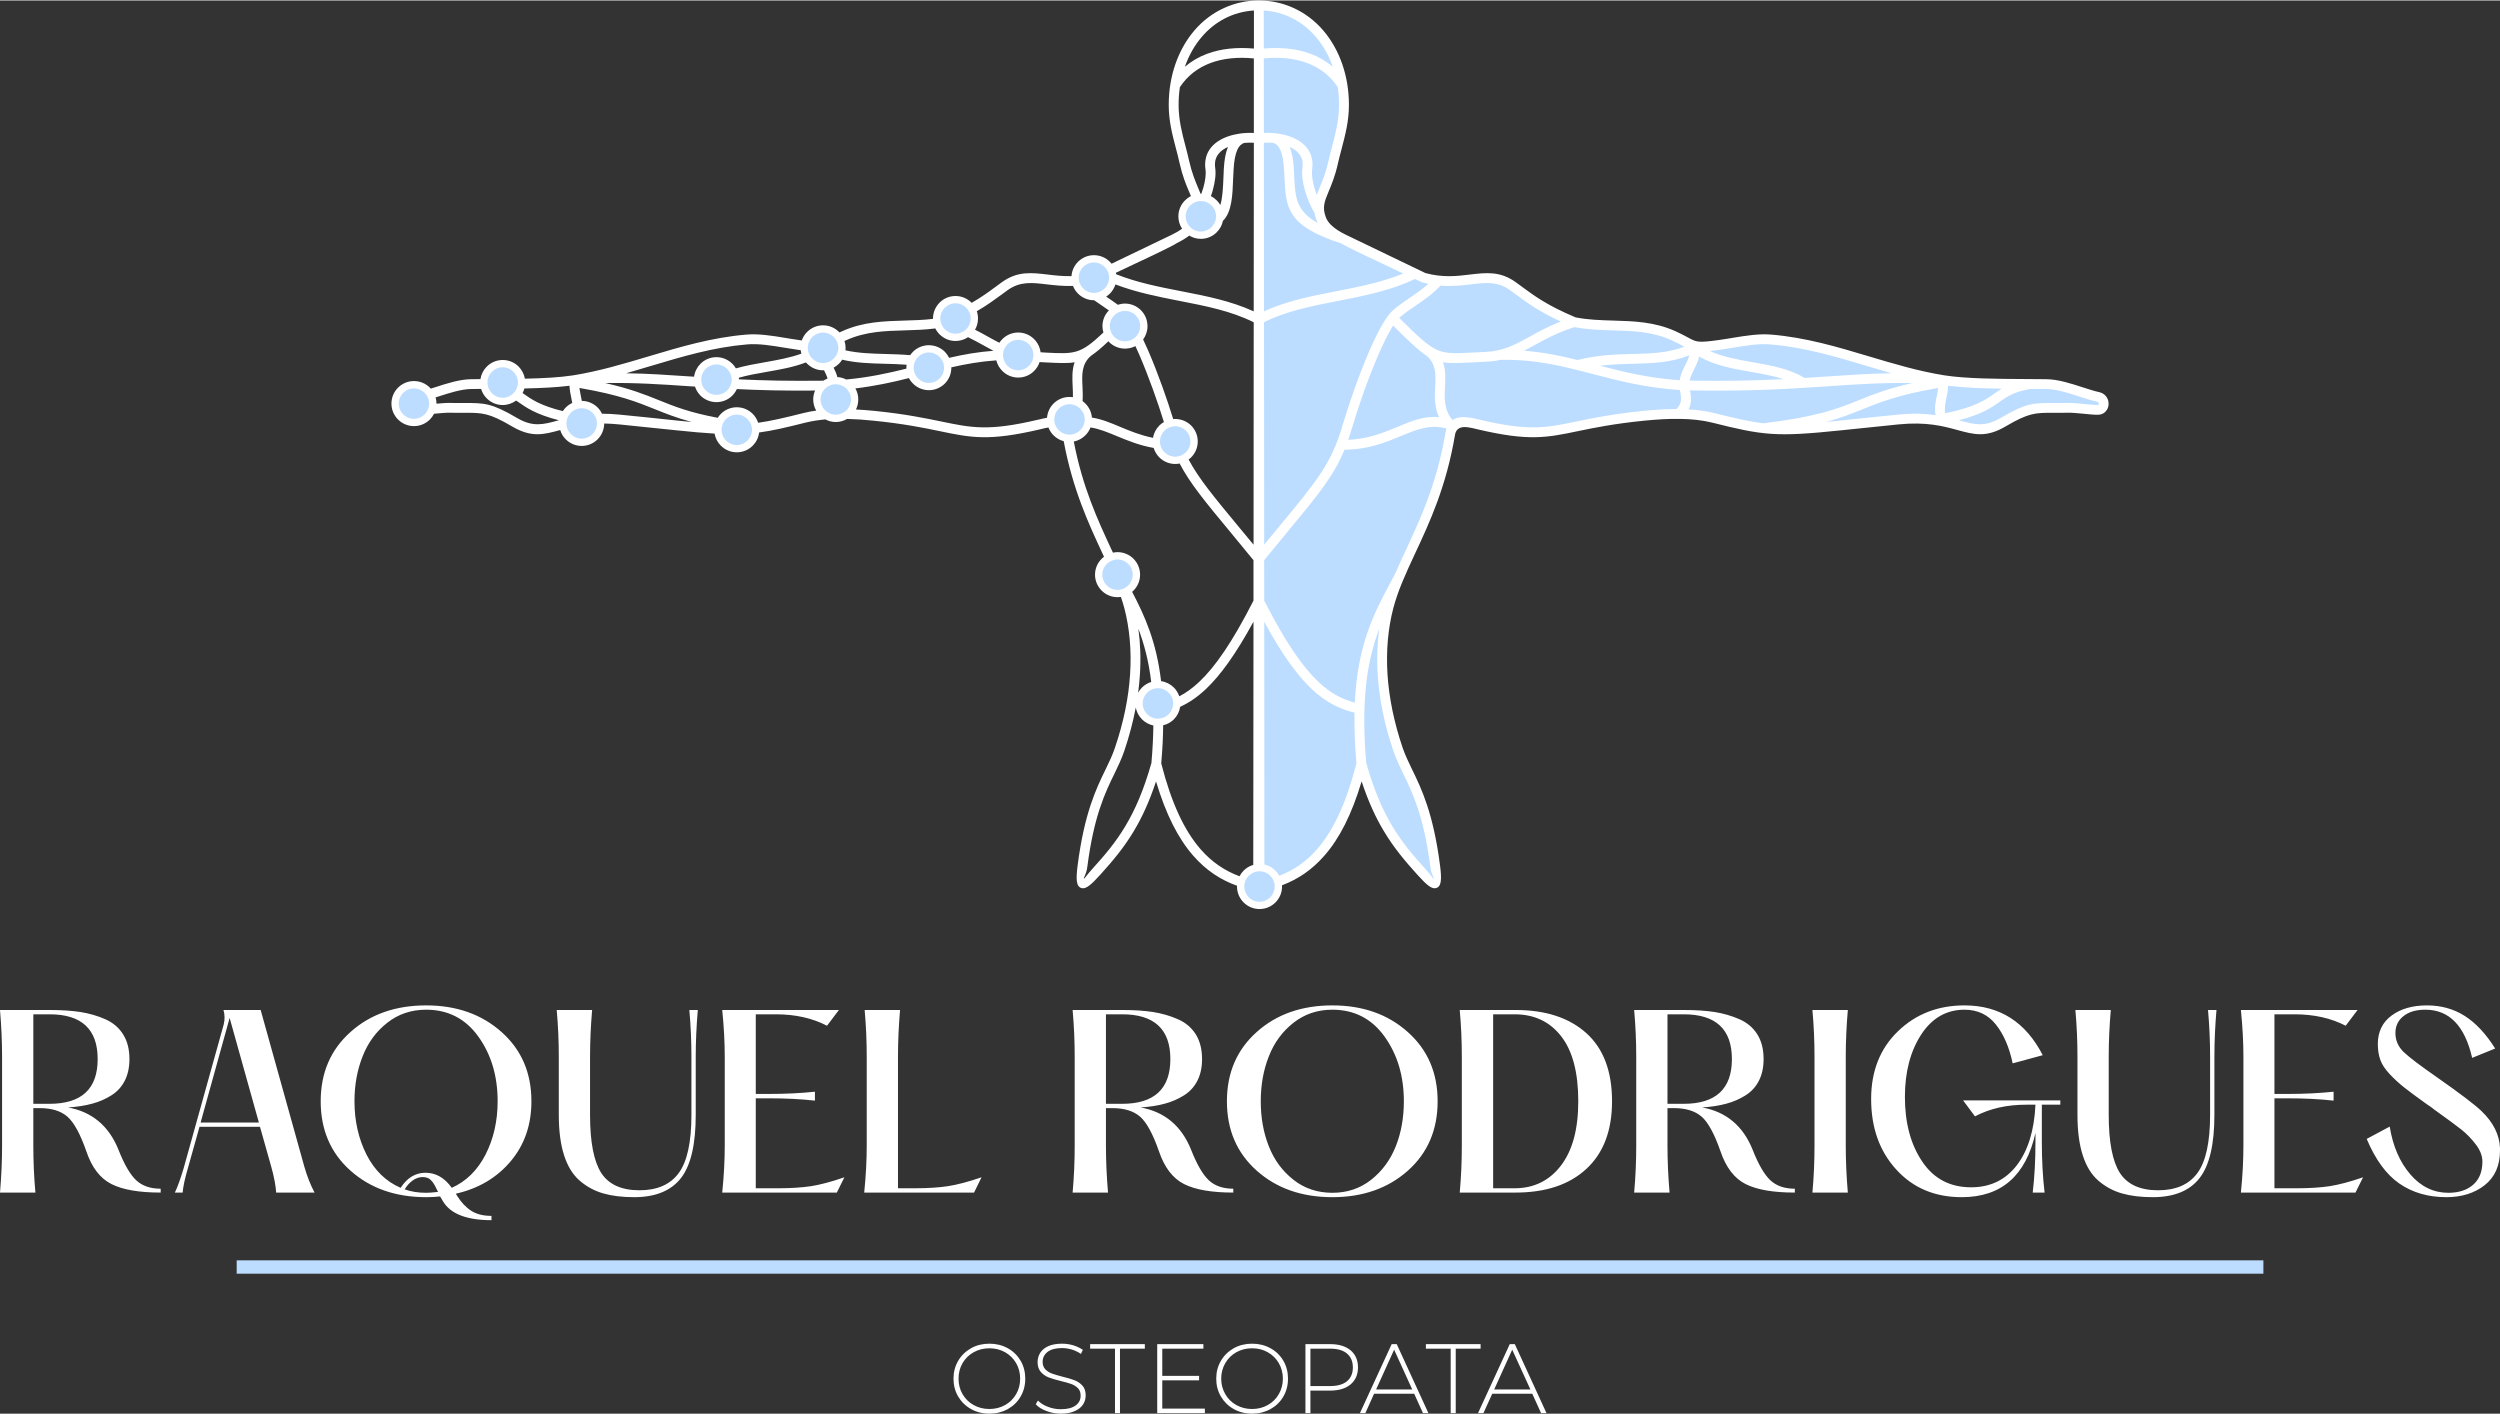 <svg xmlns="http://www.w3.org/2000/svg" width="792px" height="448px" clip-rule="evenodd" fill-rule="evenodd" viewBox="0 0 336.84 190.41" xml:space="preserve"><rect x="0" y="0" width="336.84" height="190.41" fill="#333333" stroke="none"/> <defs>  <style type="text/css">   <![CDATA[    .fil0 {fill:#BCDDFF}    .fil2 {fill:#BCDDFF;fill-rule:nonzero}    .fil1 {fill:white;fill-rule:nonzero}   ]]>  </style> </defs>        <path class="fil0" d="m178.04 29.47c0.35 0.9 1.18 1.79 2.95 2.66l10.84 5.22c5.45 1.49 8.49-1.37 11.99 1.13 1.96 1.4 3.63 2.9 8.27 4.85 4.46 0.92 8.91-0.18 13.37 1.84 3.11 1.4 2.22 1.78 6.15 1.25 2.4-0.33 4.81-0.92 6.99-0.74 8.26 0.69 15.28 4.21 23.28 5.48 3.7 0.58 9.46 0.48 13.86 0.53 2.25 0.03 4.98 1.29 6.95 1.73 1.05 0.23 0.97 1.72-0.01 1.74-0.99 0.02-2.99-0.3-4.11-0.27-4.18 0.1-4.67-0.42-8.67 1.93-4.53 2.66-5.9-1.2-14.17-0.36-2.58 0.27-5.17 0.53-7.76 0.8-8.74 0.91-10.36 0.68-17.16-1.03-2.67-0.67-5.95-0.61-9.36-0.27-11.9 1.21-11.89 3.59-22.14 1.19-1.4-0.32-3.54-0.97-3.92 1.28-1.88 11.17-6.61 16.83-8.3 23.28-1.39 5.32-1.22 11.86 1.29 19.23 1.23 3.6 3.76 6.05 5 15.72 0.38 3 0.09 2.91-1.94 0.66-3.23-3.57-5.89-6.93-8.01-14.48-2.79 11.01-7.24 15.42-13.91 16.54l0.09-118.71c6.81 0 11.47 6.01 11.47 13.41 0 2.83-0.87 5.14-1.44 7.69-0.99 4.38-2.62 5.07-1.6 7.7z"></path>   <rect class="fil0" x="31.89" y="169.75" width="273.07" height="1.8"></rect>   <path class="fil1" d="m15.96 154.84c0.78 1.99 1.58 3.36 2.39 4.12s1.91 1.14 3.3 1.14v0.52c-2.91 0-5.12-0.38-6.64-1.15s-2.65-2.24-3.38-4.42c-0.82-2.35-1.68-3.91-2.56-4.67s-2.12-1.14-3.72-1.14h-0.86v5.05c0 2.11 0.09 4.22 0.28 6.33h-4.77c0.18-2.11 0.28-4.22 0.28-6.33v-11.94c0-2.11-0.1-4.22-0.28-6.33h6.7c1.56 0 2.94 0.09 4.13 0.27 1.19 0.19 2.3 0.51 3.35 0.97 1.04 0.46 1.85 1.14 2.41 2.05 0.57 0.9 0.85 2.01 0.85 3.32 0 1.13-0.21 2.1-0.63 2.92s-1.02 1.48-1.8 1.97-1.64 0.87-2.58 1.12c-0.95 0.26-2.03 0.43-3.26 0.51 3.23 0.59 5.5 2.49 6.79 5.69zm-11.47-6.18h2.18c4.33 0 6.49-2.01 6.49-6.03s-2.16-6.03-6.49-6.03h-2.18v12.06zm36.51 8.45c0.37 1.3 0.83 2.46 1.38 3.51h-5.17c-0.06-0.94-0.28-2.11-0.67-3.51l-1.51-5.35h-8.15l-1.57 5.6c-0.41 1.39-0.64 2.48-0.7 3.26h-1.05c0.35-0.72 0.74-1.79 1.17-3.23l5.41-19.41c0.17-0.69 0.15-1.35-0.03-1.96h5.01l5.88 21.09zm-13.97-5.93h7.85l-3.94-14.09-3.91 14.09zm44.57-2.86c0 3.18-0.93 5.87-2.8 8.09-1.86 2.21-4.33 3.67-7.38 4.36 0.04 0.09 0.1 0.19 0.18 0.31 0.56 0.88 1.19 1.55 1.9 2 0.7 0.45 1.61 0.68 2.72 0.68v0.58c-3.32 0-5.5-0.84-6.52-2.52-0.04-0.06-0.18-0.29-0.4-0.68-0.62 0.07-1.24 0.1-1.88 0.1-4.12 0-7.52-1.19-10.19-3.57-2.68-2.38-4.02-5.5-4.02-9.35 0-3.84 1.34-6.95 4.02-9.34 2.67-2.39 6.07-3.58 10.19-3.58 4.08 0 7.46 1.19 10.15 3.58s4.03 5.5 4.03 9.34zm-10.73 11.66c1.94-0.87 3.46-2.36 4.55-4.48 1.08-2.12 1.63-4.52 1.63-7.18 0-3.41-0.87-6.31-2.6-8.72s-4.08-3.62-7.03-3.62c-2.01 0-3.76 0.59-5.24 1.76-1.49 1.17-2.6 2.67-3.32 4.52-0.73 1.84-1.1 3.86-1.1 6.06 0 2.66 0.55 5.06 1.63 7.2 1.09 2.13 2.62 3.61 4.59 4.46 0.88-1.36 2-2.03 3.35-2.03 1.39 0 2.57 0.67 3.54 2.03zm-3.45 0.67c0.37 0 0.9-0.04 1.6-0.12-0.18-0.37-0.32-0.64-0.4-0.8-0.08-0.17-0.21-0.36-0.38-0.59-0.18-0.22-0.37-0.38-0.57-0.47-0.21-0.09-0.44-0.14-0.71-0.14-0.49 0-0.96 0.16-1.4 0.49s-0.78 0.72-1.03 1.17c0.86 0.31 1.83 0.46 2.89 0.46zm17.59-24.63h4.77c-0.18 2.11-0.28 4.22-0.28 6.33v7.81c0 3.65 0.51 6.26 1.51 7.82 1.01 1.55 2.72 2.33 5.14 2.33 2.4 0 4.16-0.77 5.3-2.32s1.71-4.16 1.71-7.83v-7.81c0-2.11-0.09-4.22-0.28-6.33h1.14c-0.18 2.11-0.28 4.22-0.28 6.33v7.81c0 3.96-0.66 6.8-1.99 8.51-1.34 1.71-3.44 2.57-6.31 2.57-1.6 0-2.99-0.17-4.17-0.51s-2.23-0.91-3.17-1.72c-0.93-0.81-1.63-1.95-2.1-3.42-0.47-1.46-0.71-3.27-0.71-5.43v-7.81c0-2.11-0.09-4.22-0.28-6.33zm22.3 0h15.72l-1.6 2.12c-1.99-1.03-4.29-1.54-6.89-1.54h-2.71v10.73h1.82c2.19 0 4.24-0.1 6.15-0.3v1.2c-1.91-0.21-3.96-0.31-6.15-0.31h-1.82v12.12h3.05c1.7 0 3.16-0.1 4.38-0.28 1.22-0.19 2.72-0.58 4.51-1.2l-1.02 2.06h-15.44c0.23-2.25 0.34-4.37 0.34-6.33v-11.94c0-1.97-0.11-4.08-0.34-6.33zm19.19 0h4.77c-0.18 2.11-0.28 4.22-0.28 6.33v17.69h2.34c1.7 0 3.16-0.1 4.38-0.28 1.22-0.19 2.74-0.58 4.54-1.2l-1.01 2.06h-14.8c0.23-2.25 0.34-4.37 0.34-6.33v-11.94c0-2.11-0.09-4.22-0.28-6.33zm43.98 18.82c0.78 1.99 1.58 3.36 2.39 4.12s1.91 1.14 3.3 1.14v0.52c-2.91 0-5.12-0.38-6.64-1.15s-2.64-2.24-3.38-4.42c-0.82-2.35-1.67-3.91-2.55-4.67-0.89-0.76-2.13-1.14-3.73-1.14h-0.86v5.05c0 2.11 0.1 4.22 0.28 6.33h-4.77c0.19-2.11 0.28-4.22 0.28-6.33v-11.94c0-2.11-0.09-4.22-0.28-6.33h6.71c1.56 0 2.93 0.09 4.12 0.27 1.19 0.19 2.3 0.51 3.35 0.97s1.85 1.14 2.42 2.05c0.56 0.9 0.84 2.01 0.84 3.32 0 1.13-0.21 2.1-0.63 2.92s-1.02 1.48-1.8 1.97-1.64 0.87-2.58 1.12c-0.95 0.26-2.03 0.43-3.26 0.51 3.24 0.59 5.5 2.49 6.79 5.69zm-11.47-6.18h2.19c4.32 0 6.49-2.01 6.49-6.03s-2.17-6.03-6.49-6.03h-2.19v12.06zm30.51 12.58c-4.12 0-7.52-1.19-10.19-3.57-2.68-2.38-4.02-5.5-4.02-9.35 0-3.84 1.34-6.95 4.02-9.34 2.67-2.39 6.07-3.58 10.19-3.58 4.08 0 7.47 1.19 10.15 3.58 2.69 2.39 4.03 5.5 4.03 9.34 0 3.85-1.34 6.97-4.01 9.35-2.68 2.38-6.07 3.57-10.17 3.57zm0-0.59c1.99 0 3.73-0.58 5.22-1.75 1.48-1.17 2.59-2.67 3.32-4.51 0.73-1.83 1.09-3.86 1.09-6.07 0-3.41-0.87-6.31-2.6-8.72s-4.08-3.62-7.03-3.62c-2.01 0-3.75 0.59-5.24 1.76s-2.6 2.67-3.32 4.52c-0.73 1.84-1.09 3.86-1.09 6.06 0 2.21 0.36 4.24 1.09 6.07 0.72 1.84 1.83 3.34 3.32 4.51s3.23 1.75 5.24 1.75zm17.16-0.03c0.19-2.11 0.28-4.22 0.28-6.33v-11.94c0-2.11-0.09-4.22-0.28-6.33h7.51c4.06 0 7.24 1.04 9.55 3.12s3.46 5.14 3.46 9.18c0 3.94-1.15 6.97-3.45 9.1-2.29 2.13-5.48 3.2-9.56 3.2h-7.51zm7.39-0.58c2.6 0 4.68-1.02 6.24-3.05s2.34-4.92 2.34-8.67c0-3.88-0.77-6.8-2.31-8.77s-3.63-2.95-6.27-2.95h-2.89v23.44h2.89zm32.07-5.2c0.78 1.99 1.58 3.36 2.39 4.12s1.91 1.14 3.3 1.14v0.52c-2.91 0-5.12-0.38-6.64-1.15s-2.64-2.24-3.38-4.42c-0.82-2.35-1.67-3.91-2.55-4.67-0.89-0.76-2.13-1.14-3.73-1.14h-0.86v5.05c0 2.11 0.1 4.22 0.28 6.33h-4.77c0.19-2.11 0.28-4.22 0.28-6.33v-11.94c0-2.11-0.09-4.22-0.28-6.33h6.71c1.56 0 2.93 0.09 4.12 0.27 1.19 0.19 2.3 0.51 3.35 0.97s1.85 1.14 2.42 2.05c0.56 0.9 0.84 2.01 0.84 3.32 0 1.13-0.21 2.1-0.63 2.92s-1.02 1.48-1.8 1.97-1.64 0.87-2.58 1.12c-0.95 0.26-2.03 0.43-3.26 0.51 3.24 0.59 5.5 2.49 6.79 5.69zm-11.47-6.18h2.19c4.32 0 6.49-2.01 6.49-6.03s-2.17-6.03-6.49-6.03h-2.19v12.06zm19.53-12.64h4.77c-0.18 2.11-0.28 4.22-0.28 6.33v11.94c0 2.11 0.1 4.22 0.28 6.33h-4.77c0.19-2.11 0.28-4.22 0.28-6.33v-11.94c0-2.11-0.09-4.22-0.28-6.33zm33.4 12.76h-2.49v5.04c0 2.42 0.12 4.69 0.37 6.8h-1.6c0.25-2.11 0.37-4.38 0.37-6.8v-1.23c-1.29 5.76-4.6 8.65-9.93 8.65-3.63 0-6.57-1.24-8.83-3.73-2.26-2.48-3.38-5.64-3.38-9.5 0-3.75 1.2-6.79 3.61-9.12s5.4-3.49 8.97-3.49c4.73 0 8.25 2.24 10.54 6.71l-4.05 1.1c-0.46-2.17-1.21-3.92-2.27-5.24-1.05-1.32-2.46-1.99-4.22-1.99-2.44 0-4.39 1.13-5.85 3.37-1.45 2.25-2.18 5.04-2.18 8.38 0 3.51 0.78 6.42 2.34 8.72 1.55 2.31 3.75 3.46 6.58 3.46 2.58 0 4.63-0.99 6.15-2.96 1.52-1.98 2.36-4.71 2.52-8.17h-1.26c-2.6 0-4.9 0.52-6.89 1.57l-1.6-2.15h13.1v0.58zm2.03-12.76h4.77c-0.18 2.11-0.28 4.22-0.28 6.33v7.81c0 3.65 0.51 6.26 1.51 7.82 1.01 1.55 2.72 2.33 5.14 2.33 2.4 0 4.16-0.77 5.3-2.32s1.71-4.16 1.71-7.83v-7.81c0-2.11-0.09-4.22-0.28-6.33h1.14c-0.18 2.11-0.28 4.22-0.28 6.33v7.81c0 3.96-0.66 6.8-2 8.51-1.33 1.71-3.43 2.57-6.3 2.57-1.6 0-2.99-0.17-4.17-0.51s-2.23-0.91-3.17-1.72c-0.93-0.81-1.63-1.95-2.1-3.42-0.47-1.46-0.71-3.27-0.71-5.43v-7.81c0-2.11-0.09-4.22-0.28-6.33zm22.3 0h15.72l-1.6 2.12c-1.99-1.03-4.29-1.54-6.89-1.54h-2.71v10.73h1.82c2.19 0 4.24-0.1 6.15-0.3v1.2c-1.91-0.21-3.96-0.31-6.15-0.31h-1.82v12.12h3.05c1.7 0 3.16-0.1 4.38-0.28 1.22-0.19 2.72-0.58 4.51-1.2l-1.02 2.06h-15.44c0.23-2.25 0.34-4.37 0.34-6.33v-11.94c0-1.97-0.11-4.08-0.34-6.33zm16.95 17.37 3.1-1.66c0.43 2.65 1.36 4.79 2.79 6.45 1.42 1.65 3.13 2.47 5.12 2.47 1.39 0 2.5-0.36 3.34-1.09 0.83-0.73 1.24-1.77 1.24-3.12 0-0.76-0.3-1.53-0.89-2.31-0.6-0.78-1.24-1.44-1.94-2-0.7-0.55-1.94-1.46-3.72-2.74-0.12-0.1-0.22-0.17-0.29-0.23-0.07-0.05-0.17-0.11-0.28-0.2-0.11-0.08-0.22-0.15-0.32-0.21-1.38-0.99-2.4-1.74-3.08-2.28-0.67-0.53-1.33-1.13-1.97-1.81-0.63-0.68-1.06-1.32-1.27-1.94-0.22-0.61-0.33-1.32-0.33-2.12 0-1.64 0.62-2.92 1.85-3.83s2.82-1.37 4.77-1.37c1.9 0 3.6 0.47 5.09 1.42 1.48 0.94 2.85 2.4 4.1 4.39l-3.1 1.26c-0.99-4.32-3.09-6.49-6.31-6.49-1.25 0-2.23 0.29-2.95 0.87-0.72 0.57-1.08 1.33-1.08 2.27 0 0.99 0.37 1.83 1.09 2.54 0.73 0.71 2.27 1.87 4.6 3.49 3.04 2.13 5.01 3.63 5.91 4.49 1.58 1.52 2.41 3.17 2.49 4.95v0.37c0 2.03-0.69 3.58-2.06 4.66s-3.1 1.62-5.17 1.62c-2.44 0-4.55-0.61-6.32-1.83s-3.24-3.23-4.41-6.02z"></path>   <path class="fil1" d="m133.31 190.41c-0.92 0-1.74-0.21-2.47-0.62-0.74-0.41-1.32-0.98-1.74-1.69-0.42-0.72-0.63-1.52-0.63-2.41 0-0.88 0.21-1.69 0.63-2.4 0.42-0.72 1-1.28 1.74-1.7 0.73-0.41 1.55-0.61 2.47-0.61 0.91 0 1.73 0.2 2.47 0.61 0.73 0.4 1.31 0.97 1.73 1.68 0.42 0.72 0.63 1.53 0.63 2.42 0 0.9-0.21 1.7-0.63 2.42s-1 1.28-1.73 1.69c-0.74 0.4-1.56 0.61-2.47 0.61zm0-0.63c0.78 0 1.48-0.18 2.11-0.53s1.12-0.84 1.49-1.47c0.36-0.62 0.54-1.32 0.54-2.09s-0.18-1.47-0.54-2.09c-0.37-0.63-0.86-1.11-1.49-1.47-0.63-0.35-1.33-0.53-2.11-0.53s-1.49 0.18-2.12 0.53c-0.64 0.36-1.13 0.84-1.5 1.47-0.36 0.62-0.54 1.32-0.54 2.09s0.18 1.47 0.54 2.09c0.37 0.63 0.86 1.12 1.5 1.47 0.63 0.35 1.34 0.53 2.12 0.53zm9.63 0.63c-0.69 0-1.34-0.12-1.95-0.36-0.62-0.23-1.1-0.53-1.44-0.91l0.3-0.5c0.33 0.35 0.77 0.63 1.33 0.84 0.55 0.22 1.13 0.33 1.74 0.33 0.89 0 1.56-0.17 2.01-0.51 0.45-0.33 0.67-0.77 0.67-1.31 0-0.42-0.11-0.75-0.35-1-0.24-0.24-0.54-0.44-0.89-0.57-0.36-0.13-0.84-0.27-1.44-0.41-0.68-0.17-1.23-0.33-1.64-0.49s-0.76-0.41-1.05-0.74-0.43-0.78-0.43-1.33c0-0.45 0.12-0.87 0.36-1.25 0.24-0.37 0.6-0.67 1.09-0.89 0.5-0.22 1.11-0.33 1.84-0.33 0.52 0 1.02 0.07 1.52 0.22 0.49 0.15 0.92 0.36 1.29 0.61l-0.26 0.55c-0.37-0.26-0.78-0.45-1.22-0.59-0.45-0.13-0.89-0.2-1.33-0.2-0.85 0-1.51 0.18-1.95 0.52-0.44 0.35-0.66 0.79-0.66 1.34 0 0.42 0.12 0.75 0.36 1s0.53 0.44 0.89 0.57c0.35 0.13 0.83 0.27 1.44 0.43 0.69 0.16 1.23 0.33 1.64 0.49s0.75 0.4 1.04 0.72 0.43 0.76 0.43 1.31c0 0.45-0.12 0.86-0.36 1.23-0.25 0.38-0.62 0.67-1.13 0.89-0.5 0.23-1.12 0.34-1.85 0.34zm7.29-8.76h-3.35v-0.61h7.37v0.61h-3.35v8.69h-0.67v-8.69zm12.11 8.08v0.61h-6.42v-9.3h6.22v0.61h-5.54v3.67h4.96v0.6h-4.96v3.81h5.74zm6.36 0.68c-0.91 0-1.73-0.21-2.47-0.62-0.73-0.41-1.31-0.98-1.73-1.69-0.42-0.72-0.63-1.52-0.63-2.41 0-0.88 0.21-1.69 0.63-2.4 0.42-0.72 1-1.28 1.73-1.7 0.74-0.41 1.56-0.61 2.47-0.61s1.74 0.2 2.47 0.61c0.74 0.4 1.32 0.97 1.74 1.68 0.42 0.72 0.63 1.53 0.63 2.42 0 0.9-0.21 1.7-0.63 2.42s-1 1.28-1.74 1.69c-0.73 0.4-1.56 0.61-2.47 0.61zm0-0.63c0.78 0 1.49-0.18 2.11-0.53 0.63-0.35 1.13-0.84 1.49-1.47 0.36-0.62 0.55-1.32 0.55-2.09s-0.19-1.47-0.55-2.09c-0.36-0.63-0.86-1.11-1.49-1.47-0.62-0.35-1.33-0.53-2.11-0.53s-1.48 0.18-2.12 0.53c-0.63 0.36-1.13 0.84-1.49 1.47-0.36 0.62-0.55 1.32-0.55 2.09s0.19 1.47 0.55 2.09c0.36 0.63 0.86 1.12 1.49 1.47 0.64 0.35 1.34 0.53 2.12 0.53zm10.52-8.74c1.17 0 2.09 0.28 2.75 0.83 0.66 0.56 1 1.32 1 2.31 0 0.97-0.34 1.73-1 2.29-0.66 0.55-1.58 0.83-2.75 0.83h-2.66v3.04h-0.67v-9.3h3.33zm0 5.65c0.99 0 1.75-0.22 2.27-0.65 0.52-0.44 0.79-1.06 0.79-1.86 0-0.81-0.27-1.43-0.79-1.87s-1.28-0.66-2.27-0.66h-2.66v5.04h2.66zm11.32 1.03h-5.4l-1.18 2.62h-0.73l4.28-9.3h0.68l4.27 9.3h-0.73l-1.19-2.62zm-0.26-0.57-2.44-5.36-2.43 5.36h4.87zm5.18-5.5h-3.34v-0.61h7.37v0.61h-3.35v8.69h-0.68v-8.69zm10.99 6.07h-5.39l-1.19 2.62h-0.73l4.28-9.3h0.68l4.27 9.3h-0.73l-1.19-2.62zm-0.25-0.57-2.45-5.36-2.43 5.36h4.88z"></path>   <path class="fil1" d="m160.24 31.68c-0.46 0.35-1.03 0.7-1.73 1.04-0.3 0.28-4.99 2.49-8.16 3.97 0.02 0.07 0.03 0.13 0.04 0.2 2.8 1.12 5.81 1.71 8.79 2.29 3.36 0.65 6.68 1.31 9.74 2.71l0.02-22.72c-0.41-0.02-0.83-0.02-1.26 0.02-0.4 0.1-0.72 0.4-0.95 0.89-0.29 0.63-0.46 1.53-0.52 2.7-0.03 0.42-0.04 0.81-0.06 1.19-0.08 2.26-0.17 4.55-1.38 5.73-0.12 0.59-0.41 1.12-0.83 1.53-0.54 0.55-1.3 0.89-2.14 0.89-0.57 0-1.11-0.16-1.56-0.44zm4.18-4.12c0.31-0.99 0.36-2.32 0.42-3.64 0.01-0.42 0.03-0.84 0.05-1.21 0.07-1.22 0.24-2.21 0.56-2.97-0.23 0.1-0.45 0.22-0.64 0.35-0.59 0.41-1 0.96-1.09 1.67-0.04 0.24-0.03 0.51 0.01 0.8 0.13 0.85-0.03 1.93-0.32 2.99-0.08 0.27-0.16 0.55-0.26 0.82 0.3 0.14 0.56 0.34 0.79 0.57 0.19 0.18 0.35 0.39 0.48 0.62zm-108.65 23.72c0.84 0 1.6 0.34 2.15 0.89 0.04 0.04 0.08 0.09 0.12 0.13l0.57-0.18c1.57-0.51 3.29-1.07 4.86-1.09 0.41 0 0.83 0 1.26-0.01 0.1-0.65 0.41-1.24 0.86-1.69 0.55-0.55 1.31-0.89 2.14-0.89 0.84 0 1.6 0.34 2.15 0.89 0.43 0.44 0.73 1 0.84 1.63 2.41-0.05 4.72-0.17 6.51-0.45 3.49-0.56 6.83-1.56 10.17-2.56 4.25-1.27 8.5-2.54 13.16-2.93 1.69-0.14 3.47 0.15 5.28 0.45 0.62 0.1 1.25 0.21 1.86 0.29l0.33 0.05c0.15-0.44 0.4-0.83 0.72-1.15 0.55-0.55 1.31-0.89 2.15-0.89 0.83 0 1.59 0.34 2.14 0.89l0.07 0.07c0.12-0.05 0.24-0.11 0.37-0.17 2.83-1.27 5.6-1.35 8.38-1.43 1.29-0.04 2.57-0.07 3.85-0.23v-0.05c0-0.84 0.34-1.59 0.89-2.14v-0.01c0.55-0.54 1.31-0.88 2.14-0.88 0.84 0 1.6 0.34 2.14 0.88l0.04 0.04c1.33-0.76 2.27-1.46 3.17-2.12 0.32-0.24 0.63-0.47 0.93-0.68 2.09-1.49 3.95-1.27 6.15-1.01 0.98 0.12 2.03 0.24 3.2 0.21 0.05-0.75 0.38-1.43 0.88-1.93 0.55-0.55 1.31-0.89 2.14-0.89 0.84 0 1.6 0.34 2.15 0.89 0.08 0.08 0.16 0.17 0.23 0.26l8.17-3.93c0.53-0.26 0.97-0.52 1.33-0.78-0.32-0.48-0.5-1.06-0.5-1.68 0-0.83 0.34-1.59 0.89-2.14 0.23-0.23 0.5-0.43 0.8-0.58-0.08-0.18-0.16-0.37-0.24-0.58-0.4-0.93-0.89-2.1-1.29-3.87-0.14-0.66-0.31-1.3-0.48-1.94-0.49-1.87-0.98-3.72-0.98-5.89 0-3.93 1.27-7.48 3.46-10.04 4.61-5.39 12.75-5.39 17.36 0 2.19 2.56 3.46 6.11 3.46 10.04 0 2.17-0.49 4.02-0.98 5.89-0.17 0.64-0.34 1.28-0.49 1.94-0.39 1.77-0.89 2.94-1.28 3.87-0.54 1.3-0.87 2.09-0.35 3.46 0.14 0.36 0.39 0.73 0.78 1.09 0.43 0.4 1.03 0.81 1.85 1.21l10.78 5.19c2.36 0.64 4.28 0.41 5.98 0.2 2.2-0.26 4.07-0.48 6.16 1.01 0.3 0.21 0.61 0.44 0.93 0.68 1.6 1.18 3.35 2.48 7.16 4.08 1.67 0.33 3.37 0.38 5.07 0.43 2.77 0.08 5.55 0.16 8.38 1.43 0.79 0.36 1.32 0.65 1.73 0.87 1.11 0.6 1.3 0.71 4.05 0.33 0.61-0.08 1.24-0.19 1.86-0.29 1.81-0.3 3.59-0.59 5.28-0.45 4.66 0.39 8.91 1.66 13.15 2.93 3.34 1 6.68 2 10.17 2.56 2.94 0.46 7.24 0.48 11.09 0.5 0.93 0.01 1.83 0.01 2.68 0.02 1.57 0.02 3.28 0.58 4.86 1.09 0.8 0.26 1.57 0.51 2.22 0.65 0.61 0.14 1 0.53 1.17 0.99 0.09 0.23 0.12 0.47 0.1 0.71s-0.09 0.47-0.22 0.68c-0.23 0.38-0.63 0.65-1.18 0.67-0.52 0.01-1.26-0.06-2.01-0.14-0.77-0.07-1.57-0.15-2.1-0.13-0.75 0.01-1.39 0.01-1.95 0.01-2.41-0.01-3.28-0.01-6.41 1.83-2.63 1.55-4.25 1.1-6.52 0.48-1.83-0.5-4.13-1.13-7.91-0.75l-7.76 0.8c-4.41 0.46-7.03 0.63-9.42 0.47-2.41-0.17-4.54-0.66-7.97-1.52-1.29-0.32-2.73-0.47-4.25-0.49-1.55-0.03-3.2 0.07-4.88 0.24-4.08 0.41-6.75 0.96-8.92 1.41-4.23 0.88-6.6 1.37-13.44-0.23l-0.25-0.06c-0.29-0.07-0.6-0.15-0.94-0.2-0.85-0.15-1.74-0.1-1.93 1-1.17 6.95-3.41 11.77-5.37 15.96-1.21 2.6-2.3 4.95-2.94 7.38-0.7 2.68-0.99 5.7-0.78 8.98 0.21 3.07 0.86 6.37 2.05 9.87 0.34 0.97 0.77 1.87 1.25 2.86 1.29 2.64 2.87 5.92 3.78 12.99 0.24 1.89 0.18 2.83-0.56 3.02-0.61 0.16-1.33-0.52-2.52-1.83-1.64-1.82-3.14-3.58-4.5-5.86-1.09-1.81-2.08-3.95-2.99-6.69-1.33 4.45-2.99 7.71-5.04 10.03-1.65 1.89-3.54 3.16-5.69 3.97 0 0.05 0.01 0.11 0.01 0.16 0 0.84-0.34 1.6-0.89 2.15s-1.31 0.89-2.15 0.89c-0.83 0-1.59-0.34-2.14-0.89s-0.89-1.31-0.89-2.15v-0.1c-2.23-0.8-4.18-2.09-5.88-4.03-2.04-2.32-3.7-5.58-5.03-10.03-0.91 2.74-1.9 4.88-2.99 6.69-1.36 2.28-2.86 4.04-4.5 5.86-1.19 1.31-1.92 1.99-2.53 1.83-0.73-0.19-0.79-1.13-0.55-3.02 0.91-7.07 2.49-10.35 3.78-12.99 0.48-0.99 0.91-1.89 1.24-2.86 1.19-3.5 1.85-6.8 2.05-9.87 0.22-3.28-0.07-6.3-0.77-8.98-0.14-0.51-0.29-1.01-0.46-1.51-0.15 0.02-0.3 0.03-0.46 0.03-0.83 0-1.59-0.34-2.14-0.89s-0.89-1.31-0.89-2.14c0-0.84 0.34-1.6 0.89-2.14v-0.01c0.1-0.1 0.21-0.19 0.32-0.27l-0.21-0.45c-1.87-4.02-4.01-8.62-5.22-15.12-0.52-0.13-0.99-0.41-1.37-0.79-0.3-0.29-0.53-0.65-0.69-1.06l-0.02 0.01c-0.33 0.05-0.64 0.13-0.93 0.2l-0.25 0.06c-6.84 1.6-9.21 1.11-13.44 0.23-2.17-0.45-4.84-1-8.92-1.41-1.21-0.13-2.41-0.21-3.56-0.24-0.45 0.26-0.97 0.42-1.53 0.42-0.51 0-0.98-0.13-1.4-0.35-0.93 0.08-1.82 0.22-2.64 0.42-2.62 0.66-4.48 1.1-6.29 1.34-0.08 0.7-0.4 1.31-0.86 1.78-0.55 0.55-1.31 0.89-2.15 0.89-0.83 0-1.59-0.34-2.14-0.89-0.44-0.43-0.74-1-0.85-1.63-1.42-0.08-3.07-0.23-5.1-0.44l-7.76-0.8c-0.72-0.07-1.39-0.11-2.01-0.12-0.01 0.83-0.35 1.59-0.89 2.13-0.55 0.55-1.31 0.89-2.14 0.89-0.84 0-1.6-0.34-2.15-0.89-0.34-0.34-0.61-0.77-0.75-1.25-2.25 0.62-3.87 1.05-6.49-0.49-3.13-1.84-4-1.84-6.41-1.83-0.56 0-1.2 0-1.95-0.01-0.53-0.02-1.33 0.06-2.1 0.13l-0.05 0.01c-0.15 0.29-0.34 0.55-0.56 0.77-0.55 0.55-1.31 0.89-2.15 0.89-0.83 0-1.59-0.34-2.14-0.89s-0.89-1.31-0.89-2.14c0-0.84 0.34-1.6 0.89-2.15s1.31-0.89 2.14-0.89zm2.92 2.2c0.08 0.27 0.12 0.55 0.12 0.84v0.01c0.67-0.06 1.34-0.12 1.85-0.1 0.75 0.01 1.37 0.01 1.92 0.01 2.67-0.01 3.64-0.01 7.08 2.01 2.15 1.27 3.55 0.88 5.5 0.35l0.14-0.04c-3.12-0.8-4.39-1.69-5.53-2.5l-0.23-0.15c-0.5 0.37-1.13 0.6-1.81 0.6-0.83 0-1.59-0.34-2.14-0.89-0.36-0.35-0.62-0.79-0.77-1.28-0.45 0-0.9 0.01-1.34 0.01-1.36 0.02-2.98 0.55-4.47 1.03l-0.32 0.1zm11.96-1.2c-0.05 0.22-0.14 0.43-0.24 0.62l0.12 0.08c1.07 0.76 2.26 1.6 5.3 2.35 0.12-0.17 0.25-0.34 0.4-0.49 0.25-0.25 0.55-0.46 0.87-0.61-0.03-0.21-0.08-0.42-0.12-0.63-0.11-0.53-0.22-1.08-0.25-1.69-1.77 0.23-3.89 0.32-6.08 0.37zm7.74 1.67c0.83 0.01 1.59 0.35 2.13 0.89 0.24 0.24 0.44 0.53 0.59 0.84 0.75 0 1.55 0.04 2.44 0.13l3.88 0.39 3.88 0.41c0.67 0.06 1.29 0.13 1.88 0.18-2.02-0.54-3.46-1.12-4.93-1.71-2.38-0.96-4.84-1.95-10.19-2.87 0.05 0.39 0.13 0.76 0.2 1.12 0.04 0.21 0.09 0.42 0.12 0.62zm18.14-5.89c0.83 0 1.59 0.34 2.14 0.89 0.19 0.18 0.35 0.39 0.48 0.62 1.27-0.36 2.59-0.6 3.93-0.83 1.67-0.3 3.35-0.59 4.89-1.15-0.04-0.15-0.07-0.31-0.09-0.47l-0.36-0.05c-0.64-0.09-1.27-0.19-1.9-0.3-1.72-0.28-3.41-0.56-4.95-0.43-4.53 0.38-8.71 1.63-12.89 2.88-1.14 0.34-2.27 0.68-3.42 1.01 2.98 0.04 5.7 0.23 8.64 0.43l0.52 0.03c0.09-0.67 0.4-1.28 0.86-1.74 0.55-0.55 1.31-0.89 2.15-0.89zm3.02 2.77c0 0.07 0.01 0.15 0.01 0.22 3.2 0.15 6.87 0.24 11.38 0.18 0.17-0.11 0.36-0.21 0.56-0.29-0.1-0.36-0.28-0.73-0.47-1.11h-0.13c-0.84 0-1.6-0.34-2.15-0.89-0.05-0.05-0.11-0.11-0.16-0.17-1.68 0.64-3.49 0.96-5.28 1.27-1.29 0.23-2.57 0.45-3.76 0.79zm-0.27 1.53c-0.15 0.33-0.36 0.62-0.61 0.88-0.55 0.55-1.31 0.88-2.14 0.88-0.84 0-1.6-0.34-2.15-0.88-0.33-0.34-0.59-0.75-0.74-1.22l-0.73-0.04c-3.82-0.26-7.25-0.5-11.37-0.43 3.36 0.75 5.31 1.53 7.22 2.3 2.08 0.84 4.1 1.66 7.95 2.38 0.12-0.19 0.26-0.37 0.42-0.53 0.55-0.55 1.31-0.89 2.14-0.89 0.84 0 1.6 0.34 2.15 0.89 0.33 0.33 0.58 0.74 0.73 1.2 1.73-0.24 3.55-0.67 6.1-1.31 0.55-0.14 1.13-0.25 1.72-0.33-0.25-0.44-0.4-0.95-0.4-1.5 0-0.42 0.09-0.83 0.25-1.2-4.14 0.04-7.55-0.05-10.54-0.2zm71.08 64.06c0.57 0.13 1.09 0.42 1.49 0.82 0.2 0.21 0.38 0.44 0.52 0.7 1.91-0.73 3.59-1.88 5.06-3.55 2.21-2.52 3.97-6.26 5.33-11.6-0.22-2.55-0.3-4.8-0.26-6.83-1.91-0.48-3.77-1.29-5.8-3.22-1.9-1.8-3.95-4.59-6.36-9.02l0.02 32.7zm-3.35 1.58c0.14-0.28 0.33-0.54 0.55-0.76 0.36-0.36 0.8-0.63 1.3-0.77 0.01-10.92 0.02-21.85 0.03-32.77-2.42 4.44-4.47 7.23-6.37 9.04-1.22 1.16-2.37 1.91-3.51 2.43-0.1 0.66-0.4 1.24-0.85 1.69-0.39 0.39-0.88 0.67-1.44 0.8-0.01 1.58-0.1 3.28-0.26 5.13 1.36 5.34 3.12 9.08 5.33 11.6 1.51 1.72 3.24 2.88 5.22 3.61zm-10.57-26.29c0.67 0.1 1.26 0.41 1.72 0.86 0.33 0.33 0.58 0.74 0.73 1.19 0.89-0.46 1.78-1.09 2.72-1.98 2.1-1.99 4.42-5.29 7.28-10.92v-5.44c-1.1-1.35-2.05-2.49-2.9-3.53-3.61-4.35-5.64-6.8-7.05-9.5-0.2 0.04-0.39 0.06-0.6 0.06-0.83 0-1.59-0.34-2.14-0.89-0.35-0.35-0.61-0.78-0.76-1.27-1.94-0.34-3.52-1-4.98-1.6-1.22-0.51-2.35-0.98-3.53-1.16-0.15 0.4-0.39 0.76-0.69 1.06-0.42 0.42-0.96 0.72-1.56 0.84 1.18 6.18 3.25 10.62 5.06 14.52l0.22 0.45c0.19-0.04 0.4-0.07 0.61-0.07 0.84 0 1.6 0.34 2.15 0.89s0.89 1.31 0.89 2.15c0 0.83-0.34 1.59-0.89 2.14-0.06 0.06-0.12 0.11-0.18 0.17 1.69 3.23 3.27 6.69 3.9 12.03zm-1.04 5.98c-0.59-0.13-1.12-0.42-1.53-0.83-0.43-0.43-0.73-0.98-0.84-1.6-0.36 1.9-0.87 3.86-1.56 5.89-0.36 1.05-0.81 1.98-1.31 3.02-1.25 2.55-2.78 5.72-3.66 12.57-0.14 1.11-0.6 1.53-0.43 1.58 0.05 0.01 0.38-0.51 1.22-1.44 1.59-1.75 3.04-3.46 4.34-5.64 1.3-2.17 2.47-4.83 3.51-8.51 0.16-1.83 0.24-3.5 0.26-5.04zm-2.05-4.42c0.14-0.26 0.31-0.49 0.52-0.7 0.34-0.34 0.77-0.6 1.24-0.75-0.34-2.86-0.97-5.16-1.73-7.17 0.27 1.97 0.35 4.08 0.2 6.3-0.05 0.76-0.13 1.53-0.23 2.32zm-40.53-42.53c0.43 0.03 0.83 0.14 1.19 0.33 3.05-0.28 5.66-0.85 8.11-1.46v-0.13c0-0.14 0.01-0.27 0.03-0.4-1.02-0.08-2-0.11-2.95-0.13-1.96-0.05-3.82-0.1-5.73-0.55-0.12 0.2-0.27 0.38-0.43 0.54-0.21 0.21-0.45 0.39-0.72 0.54 0.21 0.41 0.39 0.82 0.5 1.26zm2.43 1.53c0.25 0.44 0.39 0.95 0.39 1.49 0 0.49-0.11 0.94-0.31 1.35 0.82 0.04 1.66 0.11 2.5 0.19 4.15 0.42 6.86 0.99 9.05 1.44 4.05 0.84 6.31 1.31 12.88-0.23l0.24-0.06v0.01c0.33-0.08 0.69-0.17 1.03-0.23h0.04c0.06-0.75 0.38-1.42 0.88-1.92 0.55-0.55 1.31-0.89 2.15-0.89 0.15 0 0.31 0.01 0.46 0.03 0.01-0.45-0.01-0.91-0.03-1.36-0.06-1.16-0.11-2.3 0.26-3.34-1.02 0.17-2.24 0.1-4.04 0.01l-0.68-0.04c-0.15 0.46-0.4 0.87-0.74 1.2-0.54 0.55-1.3 0.89-2.14 0.89s-1.59-0.34-2.14-0.89c-0.39-0.39-0.68-0.88-0.81-1.43-2.16 0.15-4.12 0.5-6.06 0.94v0.05c0 0.84-0.34 1.6-0.88 2.14-0.55 0.55-1.31 0.89-2.15 0.89-0.83 0-1.59-0.34-2.14-0.89-0.22-0.21-0.4-0.46-0.55-0.74-2.2 0.56-4.54 1.07-7.21 1.39zm-1.47-6.39c0.1 0.29 0.15 0.6 0.15 0.92 0 0.11-0.01 0.23-0.02 0.34 1.75 0.39 3.49 0.44 5.32 0.49 1.09 0.03 2.22 0.06 3.4 0.16 0.11-0.16 0.24-0.31 0.38-0.45v-0.01c0.55-0.54 1.31-0.88 2.14-0.88 0.84 0 1.6 0.34 2.15 0.88 0.23 0.24 0.43 0.52 0.58 0.82 1.9-0.44 3.84-0.79 5.97-0.95-0.43-0.23-0.85-0.46-1.3-0.71-0.65-0.36-1.34-0.74-2.12-1.12-0.48 0.32-1.06 0.51-1.69 0.51-0.84 0-1.59-0.34-2.14-0.89-0.24-0.23-0.43-0.5-0.58-0.8-1.38 0.18-2.75 0.22-4.12 0.26-2.64 0.07-5.28 0.15-7.87 1.32l-0.25 0.11zm17.83-4.01c0.11 0.31 0.16 0.64 0.16 0.98 0 0.55-0.14 1.07-0.4 1.51 0.66 0.33 1.25 0.66 1.82 0.98 0.5 0.28 0.98 0.54 1.46 0.78 0.11-0.17 0.25-0.34 0.4-0.49 0.55-0.55 1.3-0.89 2.14-0.89s1.6 0.34 2.14 0.89c0.47 0.47 0.79 1.09 0.87 1.77l0.62 0.04c3.99 0.21 4.73 0.25 7.85-2.7-0.08-0.27-0.13-0.56-0.13-0.86 0-0.83 0.33-1.58 0.87-2.12-0.32-0.23-0.64-0.45-0.96-0.66-0.34-0.24-0.69-0.47-1.03-0.71h-0.03c-0.83 0-1.59-0.34-2.14-0.89-0.3-0.3-0.53-0.65-0.68-1.04-1.31 0.05-2.47-0.09-3.55-0.21-1.93-0.23-3.56-0.43-5.24 0.77-0.31 0.22-0.6 0.44-0.9 0.66-0.93 0.68-1.91 1.4-3.27 2.19zm14.25 12.11c0.14 0.1 0.26 0.21 0.38 0.33 0.49 0.49 0.82 1.15 0.88 1.89 1.3 0.2 2.52 0.71 3.85 1.27 1.3 0.54 2.7 1.12 4.38 1.46 0.11-0.64 0.41-1.21 0.85-1.65v-0.01c0.19-0.18 0.39-0.34 0.62-0.47-0.78-2.54-2.04-6.12-3.33-9.1-0.17-0.39-0.34-0.77-0.51-1.13-0.42 0.22-0.9 0.34-1.4 0.34-0.84 0-1.6-0.34-2.15-0.89-0.03-0.03-0.06-0.06-0.09-0.1-0.92 0.87-1.65 1.49-2.32 1.94-1.32 1.1-1.25 2.6-1.17 4.16 0.03 0.65 0.06 1.31 0.01 1.96zm12.48 2.41c0.84 0 1.6 0.34 2.15 0.88 0.55 0.56 0.89 1.31 0.89 2.15s-0.34 1.59-0.89 2.14c-0.11 0.11-0.22 0.21-0.34 0.29 1.37 2.58 3.36 4.97 6.86 9.2 0.59 0.71 1.22 1.48 1.89 2.28l0.02-29.97c-3.05-1.53-6.51-2.2-10-2.88-2.9-0.57-5.83-1.15-8.63-2.22-0.15 0.47-0.41 0.9-0.75 1.24-0.15 0.15-0.32 0.28-0.5 0.4l0.15 0.11c0.48 0.32 0.96 0.64 1.42 0.99 0.3-0.1 0.63-0.16 0.97-0.16 0.83 0 1.59 0.34 2.14 0.89s0.89 1.31 0.89 2.15c0 0.67-0.22 1.29-0.59 1.8 0.22 0.47 0.45 0.98 0.68 1.49 1.31 3.02 2.58 6.64 3.37 9.23 0.09-0.01 0.18-0.01 0.27-0.01zm3.46-30.34h0.06c0.1-0.28 0.2-0.57 0.28-0.85 0.25-0.9 0.38-1.79 0.28-2.46-0.06-0.4-0.06-0.78-0.01-1.14 0.14-1.14 0.77-1.99 1.66-2.6 0.82-0.56 1.87-0.9 2.95-1.06 0.64-0.09 1.29-0.12 1.92-0.09v-10.04c-2.12-0.21-4.12-0.03-5.85 0.62-1.66 0.62-3.08 1.68-4.12 3.25-0.11 0.78-0.17 1.58-0.17 2.4 0 2.01 0.46 3.78 0.93 5.56 0.17 0.65 0.34 1.31 0.49 1.98 0.37 1.63 0.84 2.75 1.22 3.65 0.11 0.28 0.22 0.53 0.32 0.78h0.04zm7.15-19.57v-5.13c-2.85 0.18-5.27 1.5-7.02 3.55-0.98 1.14-1.75 2.51-2.29 4.04 0.89-0.76 1.89-1.34 2.99-1.75 1.89-0.71 4.05-0.91 6.32-0.71zm1.33 0c2.26-0.2 4.42 0 6.31 0.71 1.1 0.41 2.1 0.99 2.99 1.75-0.54-1.53-1.31-2.9-2.29-4.04-1.76-2.05-4.17-3.37-7.02-3.55l0.01 5.13zm9.97 5.2c-1.05-1.57-2.46-2.63-4.12-3.25-1.73-0.65-3.74-0.83-5.85-0.62l0.01 10.04c0.62-0.03 1.27 0 1.91 0.09 1.08 0.16 2.13 0.5 2.95 1.06 0.89 0.61 1.51 1.46 1.66 2.6 0.05 0.36 0.04 0.74-0.01 1.14-0.1 0.67 0.03 1.56 0.28 2.46 0.1 0.33 0.21 0.67 0.33 1 0.11-0.3 0.23-0.6 0.37-0.93 0.38-0.9 0.85-2.02 1.22-3.65 0.15-0.67 0.32-1.33 0.49-1.98 0.47-1.78 0.93-3.55 0.93-5.56 0-0.82-0.06-1.62-0.17-2.4zm-3.14 16.94c-0.5-0.8-0.99-1.94-1.3-3.07-0.3-1.06-0.45-2.14-0.32-2.99 0.04-0.29 0.04-0.56 0.01-0.8-0.09-0.71-0.5-1.26-1.09-1.67-0.2-0.13-0.41-0.25-0.64-0.35 0.31 0.76 0.49 1.75 0.56 2.97l0.05 0.99c0.13 2.76 0.21 4.62 3.16 6.29-0.04-0.09-0.08-0.18-0.12-0.28-0.15-0.4-0.25-0.75-0.31-1.09zm3.61 4.12c-7.35-2.39-7.47-4.8-7.66-8.99l-0.05-0.97c-0.07-1.17-0.23-2.07-0.53-2.7-0.23-0.49-0.54-0.79-0.95-0.89-0.42-0.04-0.84-0.04-1.24-0.02 0.01 7.57 0.01 15.15 0.02 22.72 3.05-1.41 6.38-2.06 9.73-2.71 3.07-0.6 6.16-1.21 9.03-2.39-3.13-1.47-7.92-3.72-8.35-4.05zm13.36 5.68c-1.02 1.12-2.17 1.9-3.31 2.68-0.75 0.5-1.5 1.01-2.21 1.63l-0.04 0.03c4.98 4.94 5.15 4.93 9.88 4.68 0.53-0.03 1.11-0.06 1.8-0.09 2.38-0.11 3.94-0.97 5.83-2.01 1.2-0.67 2.52-1.4 4.26-2.08-2.94-1.36-4.51-2.52-5.95-3.58-0.3-0.22-0.59-0.44-0.9-0.66-1.68-1.2-3.31-1-5.24-0.77-1.23 0.14-2.57 0.3-4.12 0.17zm18.05 5.59c-2.37 0.77-4.01 1.68-5.46 2.48-0.45 0.25-0.88 0.48-1.3 0.71 2.58 0.19 4.88 0.67 7.18 1.24 2.77-0.69 5.18-0.75 7.44-0.81 2.4-0.06 4.64-0.12 6.96-0.97l-0.11-0.06c-0.41-0.22-0.92-0.51-1.65-0.83-2.59-1.17-5.23-1.25-7.87-1.32-1.72-0.05-3.44-0.1-5.19-0.44zm18.24 3.22c1.76 0.8 3.77 1.16 5.77 1.51 2.47 0.43 4.92 0.86 7 2.12 1.06-0.07 2.08-0.14 3.08-0.2 2.94-0.2 5.66-0.39 8.64-0.43-1.15-0.33-2.29-0.67-3.42-1.01-4.18-1.25-8.36-2.5-12.89-2.88-1.54-0.13-3.23 0.15-4.96 0.43-0.62 0.11-1.25 0.21-1.89 0.3-0.51 0.07-0.95 0.12-1.33 0.16zm32.12 4.68c-0.03 0.61-0.14 1.16-0.25 1.69-0.14 0.69-0.28 1.35-0.15 2.02 4.02-0.82 5.39-1.79 6.6-2.64 0.34-0.23 0.66-0.46 1.01-0.68-2.58-0.03-5.14-0.13-7.21-0.39zm11.1 0.43c-2.24 0.39-3.13 1.01-4.14 1.72-1.14 0.81-2.41 1.7-5.53 2.5l0.14 0.04c1.95 0.53 3.35 0.92 5.5-0.35 3.44-2.02 4.41-2.02 7.08-2.01 0.54 0 1.17 0 1.92-0.01 0.61-0.02 1.44 0.06 2.25 0.14 0.72 0.07 1.42 0.14 1.86 0.13 0.05 0 0.07-0.02 0.09-0.04 0.01-0.02 0.02-0.06 0.02-0.09 0.01-0.05 0-0.09-0.02-0.14-0.02-0.07-0.1-0.14-0.21-0.17-0.73-0.16-1.52-0.41-2.34-0.68-1.49-0.48-3.11-1.01-4.48-1.03-0.69-0.01-1.4-0.01-2.14-0.01zm-12.8 3.53c-0.18-0.9-0.02-1.69 0.16-2.54 0.07-0.36 0.15-0.73 0.19-1.12-5.34 0.92-7.8 1.91-10.19 2.87-1.46 0.59-2.9 1.17-4.92 1.71 0.59-0.05 1.21-0.12 1.87-0.18l3.89-0.41 3.88-0.39c2.08-0.21 3.74-0.14 5.12 0.06zm-23.17 1.1c7.3-0.89 10.02-1.98 12.84-3.12 1.91-0.77 3.86-1.55 7.21-2.3-4.11-0.07-7.55 0.17-11.37 0.43-4.84 0.33-10.31 0.7-18.6 0.56 0.14 0.79 0.29 1.65-0.19 2.56 1.22 0.07 2.39 0.22 3.46 0.49 2.82 0.71 4.75 1.16 6.65 1.38zm-11.73-1.92c0.78-0.78 0.63-1.6 0.5-2.31l-0.04-0.25c-4.68-0.31-8.32-1.26-11.79-2.17-3.95-1.03-7.68-2.01-12.44-1.89-0.57 0.13-1.18 0.21-1.86 0.24-0.64 0.02-1.24 0.06-1.79 0.09-1.81 0.09-3.02 0.16-4.04-0.01 0.37 1.04 0.32 2.18 0.26 3.34-0.07 1.52-0.15 3.11 1.03 4.44 0.68-0.46 1.58-0.45 2.47-0.3 0.34 0.06 0.7 0.15 1.02 0.23v-0.01l0.25 0.06c6.57 1.54 8.83 1.07 12.88 0.23 2.19-0.45 4.9-1.02 9.05-1.44 1.53-0.15 3.05-0.25 4.5-0.25zm-30.99 2.62c-2.24-0.61-4.05 0.15-6.14 1.02-2.07 0.85-4.38 1.82-7.61 1.84-1.46 3.56-3.51 6.04-7.92 11.36-0.85 1.03-1.8 2.17-2.9 3.52l0.01 5.46c2.86 5.62 5.17 8.92 7.27 10.91 1.73 1.65 3.31 2.39 4.93 2.83 0.38-7.87 2.6-12.05 4.83-16.23 0.22-0.43 0.45-0.86 0.67-1.27 0.44-1.03 0.93-2.08 1.43-3.16 1.92-4.13 4.13-8.87 5.27-15.63 0.04-0.24 0.1-0.46 0.16-0.65zm-24.57 15.65c0.66-0.8 1.29-1.56 1.88-2.27 5.41-6.54 7.19-8.69 8.71-13.9 0.76-2.59 2.16-6.66 3.6-9.98 1.09-2.5 2.23-4.62 3.18-5.44 0.73-0.64 1.53-1.18 2.33-1.72 0.83-0.57 1.66-1.13 2.42-1.83-0.26-0.05-0.53-0.12-0.8-0.19l-0.06-0.02c-0.18-0.09-0.51-0.24-0.94-0.44-3.3 1.57-6.85 2.26-10.35 2.95-3.49 0.68-6.95 1.35-9.99 2.87 0.01 9.99 0.01 19.98 0.02 29.97zm17.37-29.51c-0.61 0.95-1.29 2.33-1.97 3.89-1.42 3.27-2.8 7.27-3.54 9.82-0.18 0.59-0.35 1.15-0.54 1.68 2.72-0.12 4.76-0.97 6.6-1.73 1.91-0.8 3.62-1.51 5.64-1.33-0.65-1.35-0.58-2.75-0.52-4.12 0.08-1.56 0.15-3.06-1.17-4.16-1.12-0.74-2.42-1.99-4.5-4.05zm27.88 5.41c3.19 0.83 6.55 1.66 10.75 1.95 0.07-0.7 0.38-1.32 0.7-1.96 0.22-0.44 0.44-0.89 0.58-1.39-2.58 1-4.99 1.06-7.59 1.13-1.4 0.04-2.87 0.07-4.44 0.27zm12.08 2c5.11 0.09 9.15-0.02 12.64-0.2-1.37-0.45-2.88-0.71-4.39-0.98-2.41-0.42-4.85-0.85-6.97-2.06-0.16 0.68-0.45 1.26-0.73 1.82-0.25 0.49-0.48 0.96-0.55 1.42zm-41.82 33.43c-1.55 4.08-2.52 9.34-1.76 18.08 1.04 3.68 2.21 6.34 3.5 8.51 1.31 2.18 2.76 3.89 4.35 5.64 0.84 0.93 1.17 1.45 1.22 1.44 0.17-0.05-0.29-0.47-0.43-1.58-0.88-6.85-2.41-10.02-3.66-12.57-0.5-1.04-0.95-1.97-1.31-3.02-1.23-3.61-1.9-7.02-2.11-10.2-0.15-2.22-0.07-4.33 0.2-6.3z"></path>   <path class="fil2" d="m114.06 52.31c-0.37-0.37-0.89-0.6-1.45-0.6-0.57 0-1.08 0.23-1.45 0.6s-0.6 0.88-0.6 1.45 0.23 1.08 0.6 1.45 0.88 0.6 1.45 0.6c0.56 0 1.08-0.23 1.45-0.6s0.6-0.88 0.6-1.45-0.23-1.08-0.6-1.45zm-1.72-6.96c-0.37-0.37-0.88-0.6-1.45-0.6-0.56 0-1.08 0.23-1.45 0.6s-0.6 0.88-0.6 1.45 0.23 1.08 0.6 1.45 0.89 0.6 1.45 0.6c0.57 0 1.08-0.23 1.45-0.6 0.38-0.37 0.61-0.88 0.61-1.45s-0.23-1.08-0.6-1.45h-0.01zm-11.62 11.05c-0.37-0.37-0.88-0.6-1.45-0.6s-1.08 0.23-1.45 0.6-0.6 0.88-0.6 1.45c0 0.56 0.23 1.08 0.6 1.45s0.88 0.6 1.45 0.6 1.08-0.23 1.45-0.6 0.6-0.89 0.6-1.45c0-0.57-0.23-1.08-0.6-1.45zm-2.74-6.76c-0.37-0.37-0.89-0.6-1.45-0.6-0.57 0-1.08 0.23-1.45 0.6h-0.01c-0.36 0.37-0.59 0.88-0.59 1.45s0.23 1.08 0.6 1.45 0.88 0.6 1.45 0.6c0.56 0 1.08-0.23 1.45-0.6s0.6-0.88 0.6-1.45-0.23-1.08-0.6-1.45zm-18.15 5.9c-0.38-0.37-0.89-0.6-1.45-0.6-0.57 0-1.09 0.22-1.45 0.59l-0.01 0.01c-0.37 0.37-0.6 0.88-0.6 1.45 0 0.56 0.23 1.08 0.61 1.45 0.36 0.37 0.88 0.6 1.45 0.6 0.56 0 1.07-0.23 1.45-0.6 0.37-0.37 0.6-0.89 0.6-1.45 0-0.57-0.23-1.08-0.6-1.45zm-10.65-5.51c-0.37-0.38-0.88-0.61-1.45-0.61s-1.08 0.23-1.45 0.6v0.01c-0.37 0.36-0.6 0.88-0.6 1.45 0 0.56 0.23 1.07 0.6 1.45 0.37 0.37 0.88 0.6 1.45 0.6s1.08-0.23 1.45-0.6c0.37-0.38 0.6-0.89 0.6-1.45 0-0.57-0.23-1.09-0.6-1.45zm-11.96 2.84c-0.37-0.37-0.88-0.6-1.45-0.6s-1.08 0.22-1.45 0.59v0.01c-0.37 0.37-0.6 0.88-0.6 1.45 0 0.56 0.23 1.08 0.6 1.45s0.88 0.6 1.45 0.6 1.08-0.23 1.45-0.6 0.6-0.89 0.6-1.45c0-0.57-0.23-1.08-0.6-1.45zm69.38-4.84c-0.37-0.37-0.88-0.6-1.45-0.6s-1.08 0.23-1.45 0.6-0.6 0.88-0.6 1.45 0.23 1.08 0.6 1.45 0.88 0.6 1.45 0.6 1.08-0.23 1.45-0.6 0.6-0.88 0.6-1.45-0.23-1.08-0.6-1.45zm44.55 69.9c-0.37-0.37-0.88-0.6-1.45-0.6s-1.08 0.23-1.45 0.6-0.6 0.89-0.6 1.45c0 0.57 0.23 1.08 0.6 1.45v0.01c0.37 0.37 0.88 0.6 1.45 0.6s1.08-0.23 1.45-0.61c0.37-0.37 0.6-0.88 0.6-1.45 0-0.56-0.23-1.08-0.6-1.45zm-40.96-76.53c-0.37-0.37-0.88-0.6-1.45-0.6s-1.08 0.23-1.45 0.6-0.6 0.88-0.6 1.45 0.23 1.08 0.6 1.45 0.88 0.6 1.45 0.6 1.08-0.23 1.45-0.6 0.6-0.88 0.6-1.45-0.23-1.08-0.6-1.45zm18.65-5.5c-0.37-0.37-0.88-0.6-1.45-0.6s-1.08 0.23-1.45 0.6-0.6 0.88-0.6 1.45 0.23 1.08 0.6 1.45 0.88 0.6 1.45 0.6 1.08-0.23 1.45-0.6 0.6-0.88 0.6-1.45-0.23-1.08-0.6-1.45zm4.19 6.53c-0.37-0.38-0.89-0.6-1.45-0.6-0.57 0-1.08 0.22-1.45 0.59l-0.01 0.01c-0.37 0.37-0.59 0.88-0.59 1.45 0 0.56 0.23 1.08 0.6 1.45s0.88 0.6 1.45 0.6c0.56 0 1.08-0.23 1.45-0.6s0.6-0.89 0.6-1.45c0-0.57-0.23-1.08-0.6-1.45zm10.22-14.8c-0.37-0.37-0.88-0.6-1.45-0.6s-1.08 0.23-1.45 0.6-0.6 0.89-0.6 1.45c0 0.57 0.23 1.08 0.6 1.45v0.01c0.37 0.36 0.88 0.59 1.45 0.59s1.08-0.23 1.45-0.6 0.6-0.88 0.6-1.45c0-0.56-0.23-1.08-0.6-1.45zm-3.46 30.34c-0.37-0.37-0.88-0.6-1.45-0.6-0.56 0-1.08 0.23-1.45 0.6s-0.6 0.88-0.6 1.45 0.23 1.08 0.6 1.45 0.89 0.6 1.45 0.6c0.57 0 1.08-0.23 1.45-0.6 0.38-0.37 0.6-0.88 0.6-1.45s-0.22-1.08-0.59-1.45h-0.01zm-14.24-2.97c-0.37-0.37-0.89-0.6-1.45-0.6-0.57 0-1.08 0.23-1.45 0.6h-0.01c-0.36 0.37-0.59 0.88-0.59 1.45s0.23 1.08 0.6 1.45 0.88 0.6 1.45 0.6c0.56 0 1.08-0.23 1.45-0.6s0.6-0.88 0.6-1.45-0.23-1.08-0.6-1.45zm6.47 20.92c-0.37-0.37-0.88-0.6-1.45-0.6-0.56 0-1.08 0.23-1.45 0.6s-0.6 0.88-0.6 1.45c0 0.56 0.23 1.08 0.6 1.45s0.89 0.6 1.45 0.6c0.57 0 1.08-0.23 1.45-0.6s0.6-0.89 0.6-1.45c0-0.57-0.22-1.08-0.59-1.45h-0.01zm5.44 17.35c-0.37-0.38-0.88-0.61-1.45-0.61-0.56 0-1.08 0.23-1.45 0.6v0.01c-0.37 0.36-0.6 0.88-0.6 1.45 0 0.56 0.23 1.07 0.6 1.45 0.37 0.37 0.89 0.6 1.45 0.6 0.57 0 1.08-0.23 1.45-0.6 0.38-0.38 0.61-0.89 0.61-1.45 0-0.57-0.23-1.09-0.6-1.45h-0.01zm-18.82-46.94c-0.37-0.37-0.88-0.6-1.45-0.6s-1.08 0.22-1.45 0.59v0.01c-0.37 0.37-0.6 0.88-0.6 1.45 0 0.56 0.23 1.08 0.6 1.45s0.88 0.6 1.45 0.6 1.08-0.23 1.45-0.6 0.6-0.89 0.6-1.45c0-0.57-0.23-1.08-0.6-1.45z"></path>   </svg>